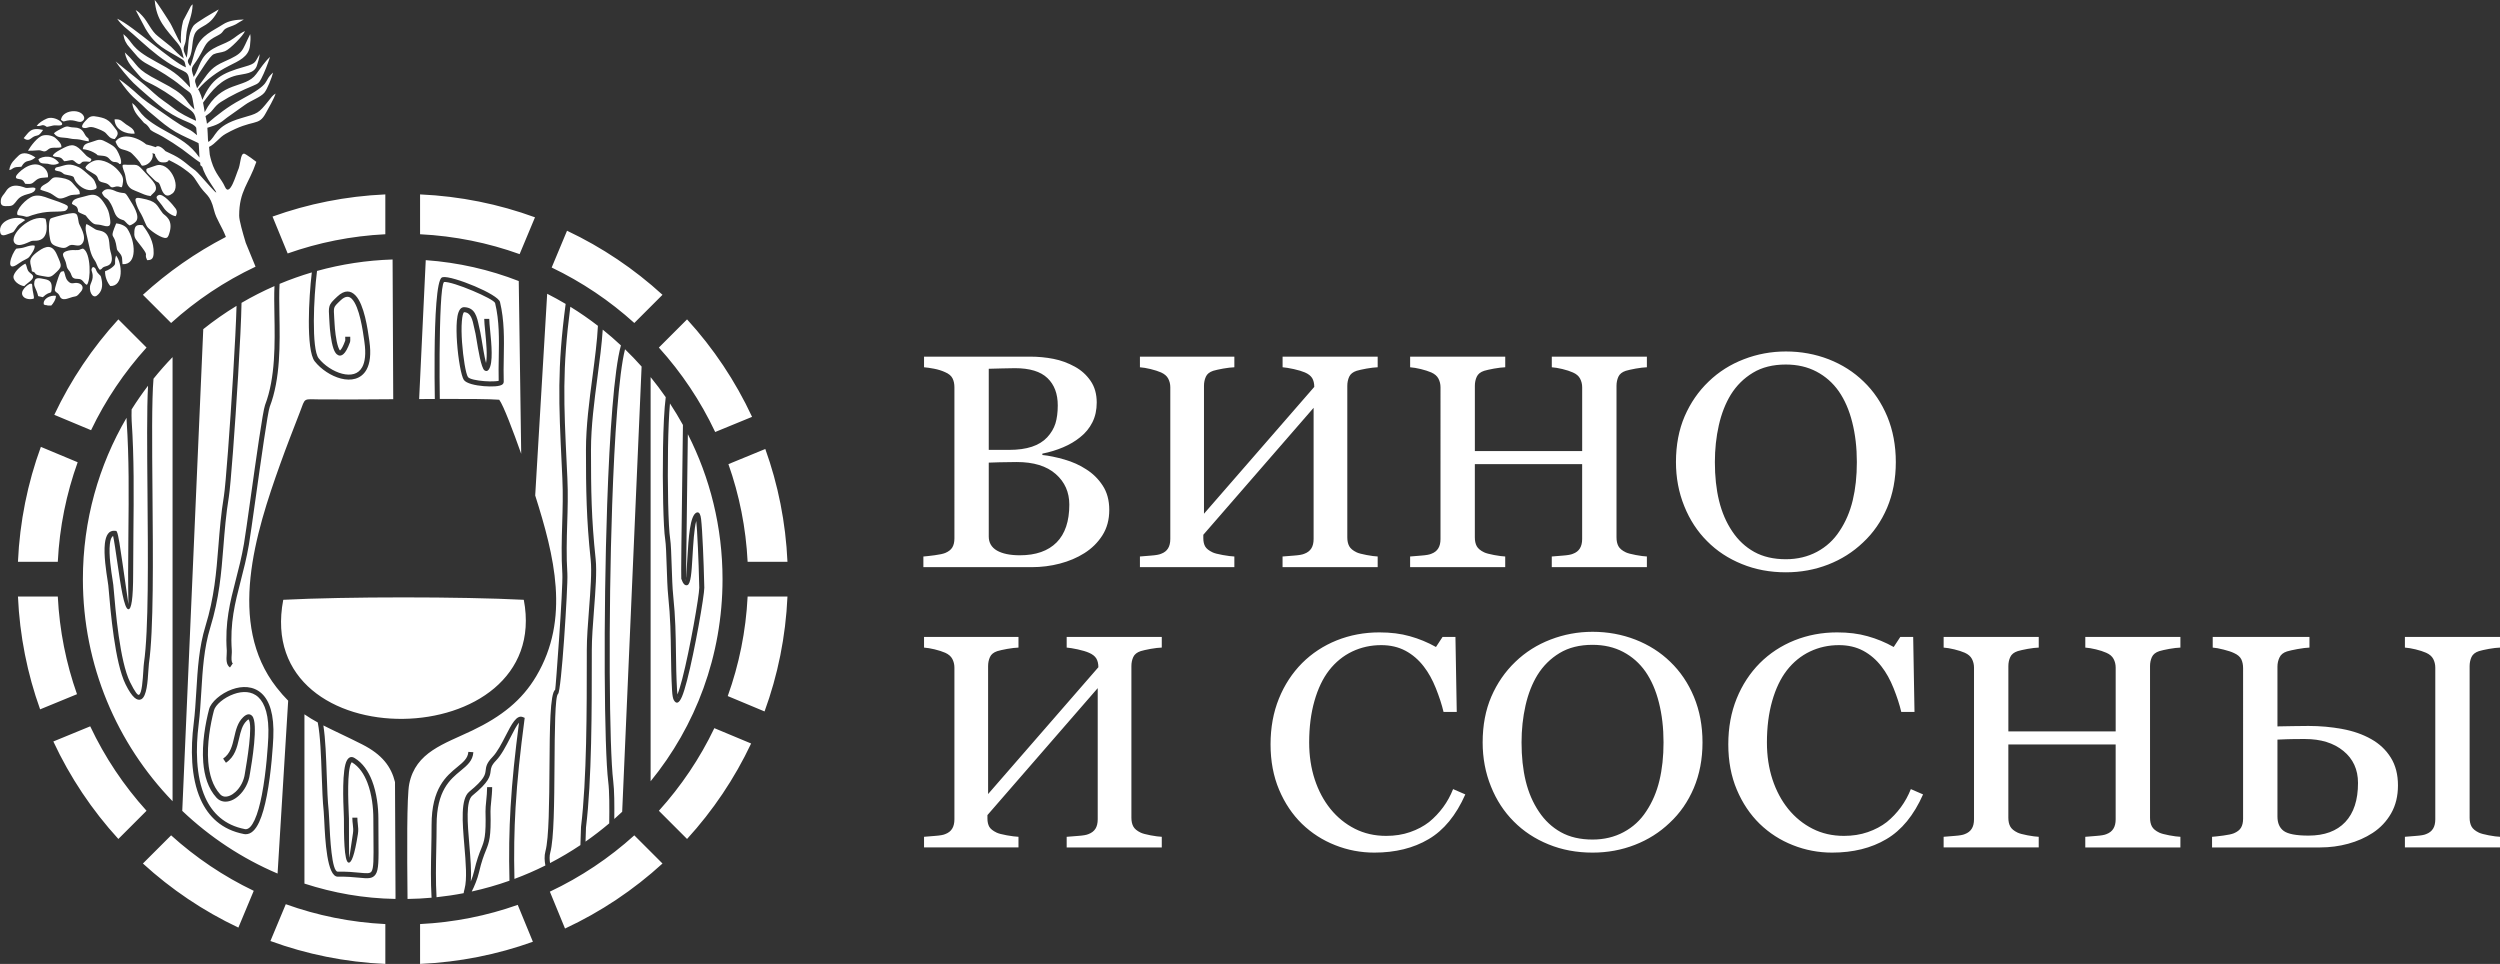 <?xml version="1.0" encoding="UTF-8"?> <svg xmlns="http://www.w3.org/2000/svg" xmlns:xlink="http://www.w3.org/1999/xlink" version="1.1" id="Layer_1" x="0px" y="0px" width="295.118px" height="113.789px" viewBox="0 0 295.118 113.789" xml:space="preserve"><rect x="0" y="0" width="295.118" height="113.789" fill="#333333" stroke="none"/> <path fill="#FFFFFF" d="M128.205,55.391c0.786,0.489,1.442,1.129,1.961,1.924c0.52,0.789,0.78,1.751,0.78,2.88 c0,1.16-0.273,2.158-0.818,3.012c-0.546,0.85-1.254,1.549-2.131,2.098c-0.851,0.539-1.812,0.943-2.884,1.225 c-1.072,0.281-2.177,0.421-3.32,0.421h-12.791v-1.257c0.306-0.024,0.747-0.071,1.332-0.149c0.578-0.075,0.994-0.168,1.247-0.269 c0.397-0.168,0.676-0.383,0.838-0.657c0.163-0.272,0.247-0.627,0.247-1.058V45.715c0-0.395-0.071-0.747-0.221-1.047 c-0.149-0.304-0.442-0.55-0.877-0.734c-0.383-0.179-0.819-0.312-1.293-0.406c-0.474-0.09-0.877-0.149-1.195-0.173V42.1h12.505 c0.962,0,1.891,0.089,2.774,0.263c0.884,0.172,1.728,0.484,2.527,0.925c0.754,0.413,1.371,0.97,1.851,1.668 c0.488,0.705,0.728,1.555,0.728,2.564c0,0.873-0.169,1.655-0.513,2.337c-0.345,0.687-0.825,1.272-1.449,1.762 c-0.584,0.474-1.254,0.867-2.007,1.185c-0.76,0.321-1.572,0.572-2.449,0.747v0.161c0.773,0.076,1.637,0.257,2.598,0.531 C126.6,54.518,127.458,54.9,128.205,55.391 M123.612,51.631c0.468-0.502,0.792-1.053,0.981-1.649 c0.182-0.598,0.273-1.309,0.273-2.127c0-1.369-0.403-2.445-1.215-3.222c-0.812-0.782-2.098-1.171-3.845-1.171 c-0.41,0-0.917,0.012-1.534,0.029c-0.617,0.019-1.137,0.03-1.552,0.042v9.574h2.416c1.04,0,1.936-0.126,2.677-0.371 C122.553,52.491,123.151,52.12,123.612,51.631 M126.23,59.568c0-1.465-0.533-2.671-1.605-3.611 c-1.071-0.943-2.605-1.416-4.599-1.416c-0.805,0-1.494,0.013-2.053,0.03c-0.558,0.018-0.974,0.03-1.253,0.042v8.718 c0,0.735,0.324,1.285,0.967,1.662c0.65,0.37,1.553,0.557,2.703,0.557c1.89,0,3.333-0.51,4.339-1.518 C125.73,63.021,126.23,61.533,126.23,59.568 M162.627,66.949h-11.225v-1.256c0.305-0.025,0.752-0.06,1.346-0.107 c0.59-0.043,0.992-0.113,1.213-0.211c0.377-0.135,0.656-0.352,0.838-0.637c0.177-0.283,0.269-0.652,0.269-1.113V48.142 l-13.02,14.987v0.4c0,0.408,0.078,0.736,0.222,0.986c0.148,0.252,0.434,0.479,0.87,0.688c0.214,0.107,0.617,0.209,1.201,0.316 c0.585,0.102,1.04,0.162,1.371,0.174v1.256h-11.147v-1.256c0.305-0.025,0.74-0.06,1.312-0.107c0.572-0.043,0.968-0.113,1.182-0.211 c0.377-0.135,0.65-0.352,0.825-0.637c0.176-0.283,0.267-0.652,0.267-1.107V45.715c0-0.371-0.085-0.711-0.247-1.021 c-0.163-0.312-0.448-0.55-0.845-0.729c-0.344-0.149-0.753-0.281-1.241-0.4c-0.48-0.114-0.902-0.186-1.253-0.209V42.1h11.147v1.255 c-0.357,0.012-0.799,0.065-1.325,0.155c-0.526,0.096-0.916,0.186-1.176,0.263c-0.429,0.143-0.721,0.377-0.864,0.699 c-0.149,0.329-0.221,0.687-0.221,1.069v15.104l13.02-14.972c0-0.418-0.086-0.765-0.248-1.04c-0.168-0.269-0.455-0.496-0.862-0.669 c-0.32-0.139-0.754-0.269-1.312-0.395c-0.566-0.12-1-0.191-1.318-0.215V42.1h11.225v1.255c-0.356,0.012-0.799,0.065-1.317,0.155 c-0.521,0.096-0.91,0.186-1.17,0.263c-0.435,0.143-0.728,0.377-0.877,0.699c-0.147,0.329-0.222,0.687-0.222,1.069v17.895 c0,0.412,0.072,0.752,0.222,1.032c0.149,0.279,0.442,0.525,0.877,0.734c0.221,0.106,0.61,0.209,1.17,0.315 c0.56,0.103,1,0.162,1.317,0.174v1.258H162.627z M194.407,66.949h-11.225v-1.256c0.305-0.025,0.738-0.06,1.312-0.107 c0.57-0.043,0.967-0.113,1.182-0.211c0.377-0.135,0.65-0.352,0.824-0.637c0.176-0.283,0.269-0.652,0.269-1.107v-8.838h-12.668v8.643 c0,0.412,0.071,0.752,0.221,1.033c0.15,0.279,0.441,0.525,0.878,0.734c0.221,0.107,0.61,0.209,1.17,0.316 c0.557,0.102,1,0.162,1.317,0.174v1.256h-11.226v-1.256c0.306-0.025,0.74-0.06,1.312-0.107c0.572-0.043,0.97-0.113,1.185-0.211 c0.375-0.135,0.647-0.352,0.823-0.637c0.177-0.283,0.267-0.652,0.267-1.107V45.715c0-0.371-0.084-0.711-0.246-1.021 c-0.162-0.312-0.447-0.55-0.844-0.729c-0.347-0.149-0.754-0.281-1.242-0.4c-0.48-0.114-0.902-0.186-1.254-0.209V42.1h11.227v1.255 c-0.357,0.012-0.799,0.065-1.318,0.155c-0.52,0.096-0.91,0.186-1.17,0.263c-0.436,0.143-0.727,0.377-0.877,0.705 c-0.148,0.323-0.221,0.681-0.221,1.063v7.709h12.668v-7.529c0-0.377-0.086-0.717-0.248-1.027c-0.162-0.312-0.447-0.55-0.845-0.724 c-0.345-0.155-0.753-0.287-1.239-0.406c-0.48-0.114-0.902-0.186-1.254-0.209V42.1h11.225v1.255 c-0.356,0.012-0.799,0.065-1.318,0.155c-0.52,0.096-0.909,0.186-1.17,0.263c-0.436,0.143-0.727,0.377-0.877,0.699 c-0.147,0.329-0.221,0.687-0.221,1.069v17.895c0,0.412,0.072,0.752,0.221,1.032c0.15,0.279,0.441,0.525,0.877,0.734 c0.222,0.106,0.611,0.209,1.17,0.315c0.56,0.103,1,0.162,1.318,0.174v1.258H194.407z M219.989,45.033 c1.195,1.142,2.123,2.522,2.801,4.142c0.668,1.62,1.006,3.413,1.006,5.373c0,1.978-0.344,3.771-1.024,5.384 c-0.688,1.614-1.64,2.987-2.858,4.118c-1.177,1.123-2.547,1.988-4.105,2.595c-1.564,0.608-3.223,0.914-4.988,0.914 c-1.879,0-3.611-0.322-5.205-0.978c-1.592-0.644-2.961-1.547-4.104-2.707c-1.137-1.133-2.04-2.508-2.69-4.129 c-0.655-1.619-0.979-3.351-0.979-5.198c0-2.021,0.346-3.825,1.027-5.408c0.688-1.584,1.629-2.953,2.838-4.106 c1.188-1.147,2.58-2.025,4.157-2.629c1.578-0.609,3.229-0.914,4.957-0.914c1.785,0,3.476,0.311,5.06,0.925 C217.461,43.036,218.833,43.909,219.989,45.033 M217.157,62.682c0.715-1.07,1.229-2.271,1.553-3.621 c0.324-1.347,0.486-2.846,0.486-4.513c0-1.709-0.182-3.275-0.545-4.703c-0.357-1.43-0.891-2.647-1.586-3.651 c-0.701-0.998-1.578-1.77-2.631-2.326c-1.053-0.555-2.262-0.836-3.617-0.836c-1.527,0-2.82,0.323-3.885,0.968 c-1.064,0.641-1.938,1.5-2.611,2.581c-0.631,1.029-1.105,2.236-1.418,3.617c-0.312,1.379-0.467,2.832-0.467,4.351 c0,1.685,0.162,3.209,0.494,4.564c0.332,1.363,0.85,2.564,1.564,3.623c0.683,1.027,1.547,1.834,2.586,2.414 c1.045,0.578,2.287,0.865,3.735,0.865c1.356,0,2.584-0.293,3.677-0.877C215.584,64.553,216.476,63.734,217.157,62.682 M137.144,100.037h-11.226v-1.254c0.306-0.023,0.754-0.059,1.345-0.107c0.591-0.041,0.994-0.113,1.215-0.209 c0.376-0.139,0.656-0.352,0.838-0.641c0.175-0.279,0.266-0.65,0.266-1.109V81.232l-13.019,14.988v0.397 c0,0.407,0.079,0.735,0.222,0.987c0.149,0.25,0.435,0.478,0.87,0.687c0.215,0.106,0.617,0.209,1.202,0.317 c0.584,0.103,1.039,0.16,1.371,0.173v1.254H109.08v-1.254c0.306-0.023,0.741-0.06,1.312-0.107c0.572-0.041,0.968-0.112,1.183-0.209 c0.377-0.139,0.649-0.353,0.825-0.641c0.175-0.279,0.266-0.65,0.266-1.104V78.805c0-0.369-0.084-0.711-0.247-1.021 c-0.162-0.311-0.448-0.549-0.844-0.729c-0.345-0.15-0.754-0.281-1.241-0.4c-0.481-0.115-0.903-0.186-1.254-0.209v-1.256h11.148 v1.256c-0.358,0.01-0.799,0.063-1.326,0.154c-0.526,0.096-0.916,0.186-1.175,0.264c-0.429,0.143-0.722,0.377-0.864,0.699 c-0.15,0.328-0.221,0.686-0.221,1.069v15.103l13.018-14.971c0-0.418-0.084-0.767-0.247-1.039c-0.168-0.271-0.455-0.496-0.864-0.67 c-0.318-0.14-0.754-0.271-1.312-0.396c-0.565-0.121-1.001-0.191-1.319-0.216v-1.256h11.226v1.256 c-0.358,0.011-0.799,0.064-1.319,0.154c-0.52,0.096-0.909,0.187-1.17,0.264c-0.435,0.144-0.727,0.377-0.876,0.699 c-0.15,0.328-0.221,0.687-0.221,1.07v17.893c0,0.412,0.071,0.752,0.221,1.033c0.149,0.281,0.441,0.525,0.876,0.734 c0.221,0.107,0.611,0.209,1.17,0.318c0.559,0.102,1,0.16,1.319,0.172V100.037L137.144,100.037z M162.237,100.648 c-1.609,0-3.15-0.293-4.625-0.879c-1.475-0.58-2.785-1.422-3.924-2.523c-1.123-1.098-2.025-2.436-2.695-4.02 c-0.668-1.584-1.008-3.371-1.008-5.355c0-1.99,0.332-3.789,0.988-5.408s1.572-3.012,2.734-4.184 c1.156-1.154,2.516-2.049,4.086-2.684c1.572-0.627,3.248-0.943,5.035-0.943c1.332,0,2.532,0.147,3.604,0.453 c1.078,0.299,2.104,0.723,3.08,1.272l0.778-1.188h1.521l0.155,8.856h-1.559c-0.201-0.86-0.508-1.793-0.91-2.805 c-0.401-1.003-0.877-1.857-1.422-2.558c-0.604-0.789-1.326-1.41-2.156-1.858c-0.84-0.447-1.793-0.668-2.864-0.668 c-1.229,0-2.365,0.25-3.425,0.752c-1.053,0.502-1.969,1.243-2.735,2.225c-0.733,0.949-1.312,2.15-1.728,3.613 c-0.416,1.459-0.623,3.092-0.623,4.892c0,1.59,0.222,3.041,0.656,4.368c0.435,1.324,1.051,2.49,1.863,3.494 c0.807,0.992,1.768,1.771,2.871,2.33c1.104,0.562,2.338,0.844,3.703,0.844c1.02,0,1.961-0.147,2.818-0.446 c0.864-0.299,1.604-0.695,2.242-1.187c0.629-0.513,1.182-1.099,1.662-1.75c0.48-0.655,0.87-1.367,1.176-2.14l1.442,0.627 c-1.092,2.47-2.534,4.228-4.334,5.283C166.856,100.121,164.713,100.648,162.237,100.648 M197.168,78.123 c1.193,1.143,2.123,2.523,2.799,4.143c0.671,1.619,1.009,3.412,1.009,5.373c0,1.979-0.347,3.771-1.026,5.385 c-0.688,1.613-1.638,2.988-2.859,4.117c-1.174,1.123-2.547,1.99-4.105,2.594c-1.564,0.609-3.221,0.914-4.986,0.914 c-1.879,0-3.612-0.321-5.205-0.975c-1.59-0.645-2.961-1.549-4.104-2.707c-1.137-1.137-2.041-2.512-2.688-4.129 c-0.656-1.619-0.98-3.354-0.98-5.199c0-2.021,0.344-3.824,1.025-5.408c0.688-1.584,1.631-2.953,2.838-4.106 c1.188-1.146,2.58-2.024,4.158-2.629c1.58-0.608,3.229-0.914,4.957-0.914c1.787,0,3.477,0.312,5.061,0.926 C194.642,76.128,196.013,77,197.168,78.123 M194.336,95.771c0.713-1.07,1.228-2.271,1.552-3.621 c0.325-1.346,0.487-2.844,0.487-4.512c0-1.709-0.182-3.275-0.545-4.703c-0.356-1.431-0.891-2.648-1.586-3.652 c-0.701-0.998-1.578-1.77-2.631-2.326c-1.053-0.555-2.262-0.836-3.617-0.836c-1.527,0-2.82,0.324-3.887,0.969 c-1.064,0.641-1.936,1.5-2.611,2.582c-0.629,1.027-1.104,2.234-1.416,3.615c-0.312,1.381-0.468,2.832-0.468,4.352 c0,1.687,0.163,3.209,0.493,4.564c0.332,1.363,0.852,2.564,1.566,3.623c0.682,1.027,1.547,1.834,2.584,2.414 c1.047,0.58,2.287,0.867,3.736,0.867c1.356,0,2.586-0.293,3.676-0.879C192.765,97.643,193.653,96.824,194.336,95.771 M216.272,100.648c-1.609,0-3.148-0.293-4.625-0.879c-1.475-0.58-2.787-1.422-3.924-2.523c-1.123-1.098-2.025-2.436-2.695-4.02 s-1.008-3.371-1.008-5.355c0-1.99,0.332-3.789,0.988-5.408s1.572-3.012,2.734-4.184c1.155-1.154,2.514-2.049,4.086-2.684 c1.571-0.627,3.248-0.943,5.034-0.943c1.332,0,2.533,0.147,3.604,0.453c1.078,0.299,2.105,0.723,3.08,1.272l0.779-1.188h1.521 l0.155,8.856h-1.561c-0.199-0.86-0.506-1.793-0.908-2.805c-0.402-1.003-0.877-1.857-1.424-2.558 c-0.604-0.789-1.324-1.41-2.154-1.858c-0.838-0.447-1.793-0.668-2.865-0.668c-1.229,0-2.364,0.25-3.424,0.752 c-1.053,0.502-1.969,1.243-2.733,2.225c-0.733,0.949-1.313,2.15-1.729,3.613c-0.416,1.459-0.623,3.092-0.623,4.892 c0,1.59,0.221,3.041,0.654,4.368c0.436,1.324,1.053,2.49,1.865,3.494c0.806,0.992,1.768,1.771,2.871,2.33 c1.104,0.562,2.338,0.844,3.703,0.844c1.02,0,1.961-0.147,2.818-0.446c0.864-0.299,1.604-0.695,2.241-1.187 c0.63-0.513,1.183-1.099,1.662-1.75c0.481-0.655,0.871-1.367,1.177-2.14l1.442,0.627c-1.093,2.47-2.535,4.228-4.334,5.283 C220.892,100.121,218.749,100.648,216.272,100.648 M257.388,100.037h-11.226v-1.254c0.305-0.023,0.74-0.059,1.312-0.107 c0.57-0.041,0.967-0.113,1.182-0.209c0.377-0.139,0.648-0.352,0.824-0.641c0.176-0.279,0.268-0.65,0.268-1.104v-8.841h-12.668v8.644 c0,0.412,0.07,0.752,0.221,1.033c0.15,0.28,0.441,0.524,0.878,0.733c0.221,0.106,0.61,0.209,1.17,0.317 c0.56,0.103,1,0.16,1.317,0.173v1.254H229.44v-1.254c0.307-0.023,0.742-0.06,1.312-0.107c0.572-0.041,0.969-0.112,1.184-0.209 c0.375-0.139,0.648-0.353,0.824-0.641c0.176-0.279,0.266-0.65,0.266-1.104V78.805c0-0.369-0.084-0.711-0.246-1.021 s-0.447-0.549-0.844-0.729c-0.346-0.15-0.754-0.281-1.242-0.4c-0.48-0.115-0.902-0.186-1.254-0.209v-1.256h11.227v1.256 c-0.356,0.01-0.799,0.063-1.317,0.154c-0.521,0.096-0.91,0.186-1.17,0.264c-0.437,0.143-0.728,0.377-0.878,0.705 c-0.149,0.322-0.221,0.68-0.221,1.063v7.709h12.668v-7.53c0-0.375-0.084-0.718-0.248-1.027c-0.162-0.311-0.447-0.549-0.844-0.723 c-0.346-0.156-0.754-0.287-1.24-0.406c-0.481-0.115-0.903-0.186-1.254-0.209v-1.256h11.226v1.256c-0.356,0.01-0.8,0.063-1.318,0.154 c-0.521,0.096-0.909,0.186-1.17,0.264c-0.437,0.143-0.728,0.377-0.877,0.699c-0.149,0.328-0.221,0.686-0.221,1.069v17.894 c0,0.412,0.071,0.752,0.221,1.033c0.149,0.28,0.44,0.524,0.877,0.733c0.222,0.106,0.61,0.209,1.17,0.317 c0.558,0.103,1,0.16,1.318,0.172V100.037L257.388,100.037z M278.356,92.425c0-1.584-0.578-2.846-1.729-3.782 c-1.148-0.939-2.662-1.404-4.533-1.404c-0.877,0-1.566,0.004-2.078,0.023c-0.514,0.018-0.904,0.034-1.17,0.047v9.078 c0,0.771,0.246,1.34,0.74,1.702c0.494,0.363,1.469,0.552,2.924,0.552c1.885,0,3.332-0.531,4.34-1.599 C277.856,95.975,278.356,94.439,278.356,92.425 M283.073,92.719c0,1.247-0.266,2.348-0.805,3.293 c-0.539,0.942-1.268,1.715-2.178,2.311c-0.863,0.562-1.824,0.986-2.896,1.279c-1.07,0.291-2.17,0.435-3.301,0.435h-12.766v-1.254 c0.307-0.023,0.748-0.07,1.332-0.148c0.578-0.077,0.994-0.168,1.248-0.271c0.396-0.168,0.676-0.383,0.838-0.657 c0.162-0.272,0.246-0.627,0.246-1.058V78.876c0-0.399-0.07-0.746-0.213-1.051c-0.15-0.3-0.437-0.546-0.865-0.736 c-0.285-0.139-0.693-0.272-1.215-0.405c-0.521-0.138-0.955-0.215-1.293-0.238v-1.256h11.42v1.256c-0.355,0.01-0.823,0.072-1.4,0.172 c-0.58,0.109-0.996,0.199-1.254,0.281c-0.43,0.137-0.729,0.377-0.885,0.719c-0.162,0.338-0.24,0.699-0.24,1.086v7.045 c0.625-0.01,1.24-0.021,1.863-0.033c0.617-0.014,1.223-0.02,1.801-0.02c1.369,0,2.701,0.121,3.988,0.359 c1.293,0.237,2.438,0.639,3.424,1.2c0.975,0.55,1.74,1.272,2.307,2.183C282.793,90.339,283.073,91.434,283.073,92.719 M287.478,78.805c0-0.369-0.084-0.711-0.246-1.021c-0.164-0.311-0.448-0.549-0.846-0.729c-0.345-0.15-0.753-0.281-1.24-0.4 c-0.479-0.115-0.901-0.186-1.254-0.209v-1.256h11.228v1.256c-0.358,0.01-0.802,0.063-1.32,0.154 c-0.521,0.096-0.908,0.186-1.17,0.264c-0.435,0.143-0.728,0.377-0.877,0.699c-0.148,0.328-0.222,0.686-0.222,1.069v17.894 c0,0.412,0.072,0.752,0.222,1.033c0.15,0.28,0.442,0.524,0.877,0.733c0.223,0.106,0.611,0.209,1.17,0.317 c0.559,0.103,1,0.16,1.32,0.172v1.255h-11.228v-1.255c0.305-0.022,0.739-0.059,1.312-0.106c0.572-0.041,0.969-0.112,1.183-0.209 c0.377-0.139,0.649-0.353,0.825-0.641c0.177-0.279,0.267-0.65,0.267-1.104V78.805L287.478,78.805z"></path> <path fill="#FFFFFF" d="M49.588,22.949c4.748,0.211,9.306,1.147,13.566,2.704l-1.815,4.346c-3.699-1.331-7.644-2.143-11.751-2.347 V22.949z M33.437,70.805c-3.633,19.12,31.885,18.362,28.396,0C54.45,70.425,40.821,70.425,33.437,70.805 M79.999,82.167 c0.017,0.084,0.036,0.146,0.057,0.181C80.119,82.455,80.049,82.307,79.999,82.167 M82.366,61.115 c0.034-0.023,0.057-0.037,0.048-0.043C82.397,61.083,82.382,61.098,82.366,61.115 M80.955,68.509 c0.006-0.002,0.014-0.045,0.022-0.118C80.945,68.479,80.903,68.527,80.955,68.509 M50.258,30.71 c3.847,0.274,7.536,1.126,10.979,2.467l0.289,20.393c-0.935-2.64-2.107-5.754-2.595-6.383c-1.083-0.089-3.921-0.104-7.013-0.096 c-0.025-1.542-0.037-3.432-0.023-5.321c0.031-4.099,0.164-8.163,0.523-8.479c0.471-0.06,1.982,0.44,3.393,1.037 c1.35,0.57,2.577,1.198,2.638,1.457c0.506,2.111,0.467,4.247,0.428,6.402c-0.016,0.918-0.033,1.84-0.008,2.767 c-0.085,0.022-0.25,0.041-0.466,0.055c-0.348,0.024-0.79,0.019-1.239-0.018c-0.871-0.07-1.748-0.236-1.921-0.485 c-0.256-0.368-0.569-2.258-0.7-4.104c-0.063-0.904-0.08-1.792-0.021-2.481c0.05-0.588,0.136-0.998,0.264-1.07 c0.811,0.037,0.988,0.881,1.184,1.816c0.048,0.232,0.099,0.47,0.164,0.724c0.016,0.062,0.057,0.316,0.114,0.662 c0.194,1.188,0.558,3.412,0.948,3.669c0.195,0.129,0.371,0.1,0.517-0.122c0.519-0.788,0.305-2.97,0.15-4.562 c-0.058-0.586-0.107-1.088-0.107-1.398h-0.594c0,0.315,0.052,0.842,0.112,1.455c0.122,1.254,0.282,2.894,0.1,3.761 c-0.177-0.666-0.405-2.061-0.542-2.897c-0.059-0.358-0.102-0.623-0.126-0.714c-0.056-0.219-0.107-0.461-0.156-0.698 c-0.247-1.175-0.47-2.235-1.747-2.287c-0.092-0.003-0.179,0.017-0.26,0.054c-0.355,0.167-0.544,0.756-0.612,1.562 c-0.062,0.716-0.045,1.636,0.021,2.571c0.136,1.933,0.495,3.958,0.804,4.401c0.287,0.413,1.344,0.656,2.362,0.738 c0.475,0.038,0.947,0.043,1.324,0.019c0.432-0.03,0.769-0.114,0.909-0.259c0.077-0.077,0.116-0.171,0.113-0.278 c-0.03-0.96-0.012-1.916,0.005-2.868c0.039-2.192,0.078-4.363-0.445-6.548c-0.109-0.458-1.488-1.233-2.983-1.865 c-1.53-0.647-3.219-1.177-3.77-1.068c-0.039,0.008-0.074,0.021-0.107,0.037l-0.003,0.003c-0.616,0.323-0.825,4.666-0.857,9.012 c-0.015,1.883-0.001,3.772,0.025,5.327c-0.614,0.002-1.234,0.006-1.85,0.01L50.258,30.71z M63.179,58.488l1.413-23.81 c0.741,0.376,1.469,0.776,2.181,1.198c-1.009,7.618-0.817,11.645-0.461,19.059l0.072,1.526c0.089,1.867,0.036,3.583-0.017,5.305 c-0.059,1.928-0.118,3.854,0.017,5.989c0.046,0.724-0.154,4.338-0.389,7.701c-0.216,3.099-0.428,5.944-0.458,5.965 c-0.611,0.433-0.641,4.613-0.671,9.052c-0.029,4.135-0.06,8.491-0.48,10.022c-0.149,0.547-0.106,1.133-0.006,1.672 c-1.183,0.59-2.402,1.121-3.652,1.586c-0.074-3.021-0.025-5.737,0.134-8.438c0.194-3.31,0.552-6.584,1.048-10.351l0.029-0.221 l-0.207-0.089c-0.747-0.321-1.344,0.843-2.033,2.185c-0.472,0.92-0.994,1.938-1.565,2.527c-0.702,0.721-0.752,1.141-0.803,1.575 c-0.06,0.504-0.124,1.039-1.935,2.515c-1.045,0.853-0.813,3.601-0.582,6.351c0.169,1.993,0.337,3.987,0.026,5.125 c-0.059,0.217-0.094,0.385-0.108,0.506c-1.051,0.203-2.118,0.36-3.199,0.477c-0.111-1.891-0.072-3.803-0.033-5.689 c0.02-0.981,0.04-1.961,0.04-2.842c0-4.066,1.606-5.387,2.828-6.391c0.794-0.654,1.443-1.188,1.51-2.197l-0.591-0.039 c-0.05,0.756-0.61,1.217-1.295,1.779c-1.316,1.082-3.046,2.506-3.046,6.848c0,0.99-0.018,1.908-0.037,2.828 c-0.04,1.91-0.079,3.842,0.035,5.76c-0.936,0.084-1.882,0.135-2.837,0.148c-0.055-5.566-0.095-12.113,0.202-13.584 c0.758-3.766,4.108-4.705,7.456-6.309c3.429-1.644,5.839-3.541,7.538-6.406C67.327,73.035,65.434,65.615,63.179,58.488 M67.327,36.211c1.126,0.695,2.213,1.447,3.256,2.252c-0.093,1.829-0.36,3.861-0.637,5.963c-0.379,2.871-0.775,5.874-0.775,8.681 c0,2.369,0.011,4.396,0.088,6.461c0.074,2.045,0.214,4.09,0.468,6.49c0.149,1.396-0.024,3.645-0.198,5.91 c-0.13,1.694-0.261,3.401-0.26,4.786v0.783c0.001,6.002,0.003,14.498-0.682,20.073c-0.003,0.025-0.029,0.789-0.051,1.517 l-0.02,0.634c-1.151,0.771-2.347,1.479-3.584,2.122c-0.064-0.418-0.081-0.85,0.024-1.231c0.441-1.605,0.472-6.006,0.501-10.176 c0.03-4.279,0.058-8.312,0.421-8.568c0.188-0.133,0.482-3.166,0.709-6.412c0.236-3.381,0.436-7.029,0.389-7.777 c-0.134-2.117-0.076-4.027-0.018-5.936c0.054-1.734,0.107-3.465,0.018-5.349l-0.073-1.526 C66.554,47.614,66.362,43.616,67.327,36.211 M71.151,38.911c-0.111,1.734-0.362,3.632-0.62,5.591 c-0.375,2.846-0.767,5.821-0.767,8.604c0,2.395,0.011,4.434,0.085,6.44c0.074,2.026,0.212,4.06,0.466,6.449 c0.155,1.455-0.02,3.728-0.196,6.019c-0.128,1.68-0.258,3.368-0.258,4.741l-0.001,0.783c0.001,6.022,0.003,14.549-0.685,20.146 c-0.003,0.021-0.027,0.758-0.049,1.465l-0.007,0.201c0.967-0.677,1.9-1.396,2.798-2.154c0.026-1.828,0.03-3.736-0.116-4.91 c-0.478-3.869-0.584-19.48-0.127-32.713c0.291-8.413,0.815-15.879,1.624-18.8C72.606,40.125,71.891,39.504,71.151,38.911 M73.781,41.229c0.678,0.654,1.331,1.336,1.959,2.041l-2.293,52.557c-0.306,0.289-0.616,0.571-0.931,0.851 c0.02-1.689,0.009-3.38-0.125-4.468c-0.476-3.851-0.581-19.418-0.125-32.621C72.548,51.443,73.039,44.21,73.781,41.229 M60.141,103.966c-1.446,0.515-2.934,0.938-4.456,1.275c0.301-0.574,0.681-1.494,0.853-2.24c0.309-1.336,0.584-2.022,0.805-2.569 c0.41-1.021,0.639-1.593,0.56-4.646c-0.007-0.295,0.035-0.715,0.081-1.178c0.053-0.539,0.114-1.135,0.114-1.687h-0.595 c0,0.541-0.057,1.111-0.108,1.627c-0.048,0.481-0.091,0.918-0.083,1.248c0.076,2.937-0.137,3.466-0.519,4.414 c-0.228,0.565-0.513,1.276-0.833,2.658c-0.086,0.375-0.229,0.799-0.386,1.19c0.093-1.201-0.038-2.752-0.168-4.305 c-0.219-2.592-0.437-5.188,0.363-5.84c1.999-1.627,2.078-2.285,2.151-2.904c0.039-0.334,0.077-0.654,0.638-1.232 c0.631-0.649,1.175-1.711,1.668-2.67c0.41-0.799,0.779-1.52,1.041-1.795c-0.469,3.604-0.809,6.771-0.996,9.967 C60.107,98.053,60.06,100.848,60.141,103.966 M46.684,106.117c-3.804-0.068-7.296-0.697-10.746-1.811V84.324 c0.502,0.348,1.021,0.66,1.572,0.959c0.307,1.578,0.391,3.965,0.469,6.23c0.056,1.582,0.109,3.106,0.233,4.27 c0.022,0.199,0.04,0.584,0.064,1.078c0.108,2.262,0.317,6.654,1.61,6.629c1.041-0.021,1.844,0.055,2.46,0.115 c1.052,0.104,1.622,0.158,1.992-0.385c0.373-0.546,0.363-1.666,0.341-4.113c-0.005-0.646-0.012-1.394-0.012-2.48 c0-1.299-0.181-2.994-0.746-4.457c-0.432-1.115-1.09-2.1-2.063-2.688c-0.381-0.229-0.673-0.109-0.892,0.256 c-0.616,1.02-0.448,4.916-0.384,6.393c0.01,0.24,0.017,0.412,0.017,0.508v0.035c0,1.781,0.001,5.07,0.552,5.158 c0.329,0.049,0.7-0.832,1.099-3.375c0.073-0.461,0.034-0.801-0.009-1.172c-0.027-0.227-0.055-0.469-0.055-0.762h-0.594 c0,0.315,0.031,0.582,0.06,0.83c0.038,0.332,0.073,0.637,0.014,1.014c-0.332,2.111-0.409,2.883-0.425,2.879 c-0.047-0.006-0.047-2.969-0.047-4.572v-0.035c0-0.062-0.009-0.258-0.021-0.533c-0.061-1.43-0.223-5.19,0.3-6.062 c0.028-0.045,0.055-0.065,0.079-0.051c0.848,0.51,1.429,1.389,1.817,2.394c0.534,1.381,0.704,2.995,0.704,4.241 c0,0.817,0.008,1.713,0.015,2.483c0.02,2.318,0.03,3.384-0.239,3.775c-0.173,0.254-0.621,0.211-1.447,0.131 c-0.63-0.061-1.452-0.141-2.527-0.119c-0.718,0.015-0.909-3.998-1.008-6.063c-0.024-0.506-0.043-0.901-0.065-1.114 c-0.124-1.148-0.177-2.658-0.231-4.224c-0.073-2.084-0.149-4.269-0.398-5.863c1.29,0.662,2.762,1.316,4.572,2.234 c2.374,1.204,3.432,2.629,3.884,4.45l0.062,13.55L46.684,106.117z M34.018,82.714l-1.251,20.408 c-4.194-1.785-7.999-4.308-11.252-7.401l2.48-56.866c1.247-0.996,2.559-1.915,3.928-2.749c-0.047,1.813-0.206,4.905-0.407,8.23 c-0.367,6.099-0.876,12.956-1.083,14.213c-0.348,2.119-0.502,4.053-0.652,5.939c-0.245,3.072-0.481,6.031-1.526,9.424 c-0.766,2.488-0.923,5.076-1.078,7.654c-0.079,1.309-0.158,2.611-0.318,3.904c-0.35,2.813-0.364,6.26,0.832,8.918 c0.901,2.006,2.481,3.561,5.099,4.067c0.057,0.01,0.114,0.019,0.173,0.021c0.677,0.029,1.211-0.526,1.628-1.426 c0.378-0.812,0.674-1.922,0.905-3.111c0.543-2.799,0.732-6.067,0.768-6.873c0.124-2.758-0.466-4.36-1.363-5.196 c-0.497-0.464-1.083-0.69-1.697-0.752c-0.597-0.058-1.215,0.047-1.794,0.254c-1.348,0.478-2.514,1.524-2.727,2.344 c-0.438,1.683-0.864,4.063-0.691,6.259c0.126,1.602,0.572,3.106,1.562,4.188c0.247,0.271,0.548,0.418,0.874,0.459 c0.297,0.037,0.61-0.016,0.918-0.143c0.294-0.121,0.586-0.312,0.855-0.562c0.639-0.586,1.164-1.498,1.296-2.549l0.03-0.175 c0.178-1.037,1.008-5.873,0.235-6.682c-0.269-0.279-0.614-0.268-1.055,0.152c-0.659,0.633-0.858,1.498-1.06,2.377 c-0.218,0.953-0.443,1.93-1.306,2.512l0.332,0.49c1.056-0.713,1.307-1.803,1.551-2.867c0.183-0.795,0.362-1.574,0.894-2.084 c0.139-0.133,0.205-0.182,0.217-0.17c0.565,0.592-0.223,5.186-0.392,6.172l-0.032,0.199c-0.114,0.904-0.563,1.688-1.109,2.188 c-0.218,0.201-0.451,0.354-0.681,0.449c-0.215,0.09-0.427,0.127-0.619,0.104c-0.19-0.025-0.366-0.113-0.512-0.271 c-0.888-0.97-1.29-2.353-1.407-3.834c-0.167-2.119,0.248-4.433,0.673-6.064c0.17-0.654,1.174-1.518,2.35-1.934 c0.506-0.183,1.038-0.271,1.543-0.226c0.488,0.049,0.955,0.229,1.348,0.599c0.78,0.729,1.291,2.18,1.176,4.735 c-0.036,0.795-0.222,4.022-0.759,6.789c-0.222,1.146-0.505,2.209-0.861,2.976c-0.315,0.678-0.671,1.1-1.065,1.082 c-0.026-0.003-0.056-0.007-0.086-0.013c-2.398-0.465-3.845-1.892-4.671-3.729c-1.141-2.537-1.123-5.871-0.783-8.604 c0.16-1.293,0.24-2.617,0.32-3.938c0.154-2.543,0.309-5.099,1.053-7.517c1.066-3.461,1.304-6.446,1.551-9.551 c0.15-1.884,0.304-3.81,0.645-5.892c0.21-1.275,0.723-8.162,1.091-14.272c0.212-3.522,0.375-6.798,0.404-8.619 c1.252-0.73,2.549-1.393,3.888-1.979c-0.047,0.985-0.027,2.135-0.005,3.377c0.06,3.373,0.132,7.451-1.107,10.671 c-0.259,0.674-1.064,6.399-1.705,10.97c-0.347,2.474-0.647,4.606-0.784,5.405c-0.272,1.582-0.625,2.949-0.962,4.252 c-0.681,2.64-1.298,5.027-1.065,8.369c0.008,0.109-0.002,0.265-0.013,0.433c-0.037,0.558-0.081,1.228,0.39,1.547l0.334-0.487 c-0.192-0.131-0.159-0.617-0.133-1.021c0.012-0.186,0.024-0.361,0.014-0.508c-0.227-3.252,0.378-5.594,1.046-8.182 c0.341-1.322,0.7-2.707,0.974-4.304c0.136-0.795,0.437-2.938,0.786-5.424c0.638-4.543,1.437-10.234,1.67-10.839 c1.281-3.328,1.207-7.467,1.147-10.892c-0.024-1.359-0.046-2.604,0.019-3.627c1.236-0.516,2.505-0.968,3.803-1.353 c-0.192,1.617-0.343,3.772-0.35,5.711c-0.009,2.19,0.174,4.131,0.696,4.791c0.742,0.938,1.939,1.735,3.093,2.029 c0.596,0.152,1.187,0.174,1.711,0.017c0.542-0.162,1.005-0.509,1.32-1.089c0.39-0.718,0.547-1.797,0.327-3.332l-0.028-0.201 c-0.168-1.198-0.575-4.112-1.6-5.196c-0.57-0.603-1.283-0.708-2.17,0.13l-0.013,0.012c-0.555,0.525-0.804,0.761-0.915,1.177 c-0.084,0.321-0.06,0.689-0.017,1.358c0.014,0.22,0.03,0.473,0.044,0.737c0.03,0.567,0.162,1.997,0.457,2.846 c0.104,0.299,0.234,0.54,0.395,0.677c0.24,0.203,0.504,0.219,0.792-0.031c0.23-0.199,0.484-0.63,0.758-1.376 c0.052-0.139,0.043-0.371,0.037-0.548l-0.002-0.119H40.75l0.005,0.141c0.004,0.125,0.01,0.289-0.003,0.322 c-0.237,0.646-0.431,0.996-0.589,1.134c-0.018,0.015-0.019,0.026-0.021,0.024c-0.075-0.062-0.149-0.215-0.219-0.418 c-0.272-0.784-0.396-2.141-0.424-2.681c-0.016-0.303-0.032-0.54-0.045-0.745c-0.039-0.609-0.061-0.944-0.001-1.17 c0.067-0.252,0.278-0.452,0.749-0.897l0.012-0.013c0.572-0.541,1.006-0.501,1.335-0.154c0.893,0.945,1.282,3.728,1.443,4.873 l0.027,0.202c0.201,1.399,0.073,2.355-0.259,2.966c-0.234,0.43-0.574,0.687-0.97,0.805c-0.415,0.124-0.899,0.103-1.396-0.024 c-1.036-0.264-2.109-0.979-2.776-1.821c-0.427-0.54-0.576-2.348-0.568-4.424c0.007-2.023,0.172-4.279,0.375-5.888 c2.852-0.791,5.839-1.256,8.92-1.352l0.075,16.494c-1.765,0.016-3.287,0.028-4.212,0.027c-1.429,0-2.862,0.009-4.292-0.001 c-2.211-0.015-1.822-0.288-2.527,1.534c-0.847,2.186-1.55,3.976-2.31,6.098c-2.891,8.073-6.318,18.841-0.432,26.366 C33.113,81.748,33.565,82.262,34.018,82.714 M76.804,44.518c0.625,0.766,1.22,1.557,1.784,2.371 c-0.177,1.345-0.279,3.555-0.32,5.946c-0.077,4.416,0.039,9.495,0.256,10.838c0.091,0.565,0.132,1.828,0.176,3.162 c0.042,1.278,0.086,2.623,0.18,3.521c0.269,2.578,0.297,4.646,0.325,6.74c0.019,1.411,0.039,2.838,0.13,4.42 c0.034,0.59,0.106,0.95,0.208,1.129c0.317,0.545,0.642,0.336,0.963-0.412c0.18-0.422,0.384-1.094,0.598-1.914 c0.925-3.557,2.038-10.019,2.038-10.941c0-0.373-0.111-4.312-0.267-6.738c-0.036-0.559-0.074-1.035-0.114-1.373 c-0.061-0.516-0.202-0.811-0.448-0.783c-0.03,0.004-0.049,0.008-0.077,0.019c-0.793,0.306-0.954,3.03-1.088,5.299 c-0.059,1.007-0.112,1.908-0.151,2.375l-0.011-0.041c-0.01-0.028,0.07-6.047,0.145-11.695c0.024-1.839,0.048-3.64,0.068-5.184 c2.617,5.139,4.094,10.955,4.094,17.115c0,9.047-3.183,17.351-8.489,23.853V44.518z M79.088,47.628 c0.542,0.824,1.053,1.669,1.531,2.537c-0.021,1.754-0.05,3.98-0.081,6.266c-0.075,5.698-0.156,11.766-0.114,11.891 c0.21,0.623,0.45,0.84,0.718,0.75c0.414-0.141,0.498-1.57,0.597-3.238c0.095-1.617,0.205-3.486,0.451-4.332 c0.032,0.314,0.063,0.715,0.093,1.172c0.154,2.406,0.264,6.33,0.264,6.703c0,0.904-1.101,7.273-2.016,10.793 c-0.203,0.779-0.396,1.414-0.563,1.811c-0.017-0.131-0.031-0.295-0.043-0.496c-0.092-1.592-0.111-3-0.13-4.396 c-0.028-2.108-0.056-4.194-0.327-6.795c-0.092-0.877-0.136-2.209-0.178-3.476c-0.044-1.354-0.086-2.635-0.183-3.235 c-0.212-1.317-0.325-6.348-0.249-10.738C78.894,50.813,78.968,48.928,79.088,47.628 M20.371,94.583 C13.816,87.792,9.785,78.55,9.785,68.369c0-6.949,1.877-13.457,5.152-19.048c0.002,0.146,0.006,0.282,0.014,0.398 c0.294,4.37,0.251,8.767,0.207,13.164c-0.017,1.65-0.033,3.299-0.033,4.768c0,2.685,0.057,3.679,0.036,3.679 c-0.004,0-0.373-2.595-0.703-4.875c-0.256-1.767-0.486-3.354-0.644-3.642l-0.074-0.135l-0.151-0.018 c-0.759-0.088-1.099,0.553-1.208,1.494c-0.155,1.34,0.162,3.365,0.324,4.4c0.041,0.262,0.072,0.454,0.081,0.561l0.016,0.182 c0.254,2.977,0.764,8.932,2.019,11.48c0.784,1.592,1.382,2,1.847,1.771c0.656-0.321,0.768-2.127,0.845-3.356 c0.022-0.367,0.042-0.68,0.068-0.865c0.562-3.867,0.487-12.434,0.42-20.156c-0.049-5.724-0.095-10.981,0.121-13.465 c0.712-0.883,1.462-1.735,2.249-2.55V94.583z M15.536,48.331c-0.009,0.491-0.017,1.003,0.006,1.35 c0.295,4.376,0.251,8.792,0.207,13.208c-0.015,1.527-0.03,3.057-0.03,4.762c0,3.117-0.22,4.271-0.558,4.271 c-0.51,0-0.925-2.862-1.29-5.385c-0.21-1.447-0.402-2.771-0.518-3.259c-0.212,0.101-0.328,0.464-0.383,0.945 c-0.147,1.266,0.162,3.236,0.32,4.24c0.045,0.291,0.079,0.508,0.087,0.602l0.016,0.187c0.251,2.938,0.755,8.819,1.959,11.267 c0.591,1.196,0.905,1.573,1.054,1.502c0.348-0.17,0.447-1.771,0.515-2.861c0.024-0.383,0.044-0.709,0.074-0.914 c0.556-3.83,0.482-12.369,0.415-20.068c-0.045-5.119-0.086-9.868,0.066-12.645C16.789,46.432,16.142,47.367,15.536,48.331 M23.87,19.692c0.192,0.599,0.514,1.263,1.091,2.103c1.871,2.724-1.472-1.371-1.902-1.667c-0.843-0.58-1.363-1.208-2.543-1.812 c-0.311-0.159-0.643-0.321-0.99-0.478c-0.383-0.449-0.917-0.767-1.147-0.462c-0.368-0.13-0.743-0.244-1.12-0.33 c-1.06-0.9-2.912-1.404-3.625-0.322c0.473,1.163,0.727,0.724,1.73,1.236c0.235,0.122,0.908,0.896,1.118,1.178 c0.116,0.156,0.122,0.253,0.274,0.421c0.618,0.032,1.251-0.562,1.278-1.162c0.005-0.106-0.009-0.215-0.039-0.323 c0.098,0.034,0.197,0.071,0.295,0.108c0.007,0.047,0.014,0.096,0.023,0.148c0.023,0.131,0.238,0.462,0.32,0.57 c0.174,0.227,0.315,0.264,0.649,0.275c0.387,0.014,0.582-0.103,0.647-0.284c0.724,0.353,1.351,0.713,1.716,0.984 c0.901,0.666,1.111,0.779,1.692,1.73c0.975,1.598,1.431,1.163,1.948,3.271c0.244,0.995,0.906,1.841,1.381,3.092 c-3.566,1.846-6.858,4.149-9.795,6.833l3.328,3.327c2.96-2.677,6.316-4.925,9.968-6.647l-1.156-2.816 c-0.354-1.168-0.778-2.654-0.778-3.199c0-2.948,1.129-3.725,2.03-6.358c0.003-0.011-1.278-0.972-1.451-0.972 c-0.469,0-0.375,1.296-0.751,2.039c-0.146,0.286-0.937,3.186-1.508,1.875c-0.415-0.954-1.131-1.475-1.592-3.008 c-0.081-0.272-0.147-0.534-0.199-0.786l-0.082-0.911c0.787-0.391,1.169-1.106,1.972-1.554c3.307-1.849,3.846-0.78,4.731-2.451 c0.339-0.641,0.931-1.598,1.154-2.299c-0.376,0.226-0.498,0.441-0.856,0.887c-1.188,1.48-1.222,1.446-3.177,2.011 c-3.297,0.953-2.94,2.235-3.913,2.82l-0.04-0.276c-0.026-0.484-0.036-0.946-0.072-1.4c1.187-0.347,1.485-0.514,2.325-1.205 l2.134-1.514c0.667-0.49,1.808-0.875,2.26-1.408c0.348-0.412,0.889-1.777,1.039-2.389c-1.314,1.159,0.073,1.145-3.853,3.228 c-1.457,0.773-2.723,1.762-3.953,2.816c-0.03-0.228-0.07-0.456-0.125-0.686c-0.018-0.071-0.034-0.142-0.048-0.212 c0.39-0.307,0.523-0.334,0.888-0.792c0.285-0.357,0.522-0.622,0.923-0.88c1.183-0.761,2.549-1.398,3.825-1.928 c0.603-0.25,0.694-0.34,0.959-0.848c0.368-0.705,0.75-1.695,1.024-2.549c-0.606,0.556-1.14,1.354-1.631,2.026 c-1.316,1.805-4.108,0.683-6.081,4.496c-0.067-0.382-0.118-0.744-0.195-1.112c0.015-0.025,0.032-0.049,0.05-0.075 c1.014-1.386,2.076-2.711,3.915-3.15c0.886-0.211,2.102-0.169,2.404-1.19c0.13-0.44,0.282-0.866,0.311-1.318 c-0.583,0.935-0.353,1.08-1.749,1.474c-2.771,0.782-3.907,1.42-5.011,3.921c-0.086-0.331-0.203-0.674-0.381-1.049 c-0.036-0.075-0.078-0.139-0.123-0.192c1.031-1.197,2.236-2.056,3.661-2.782c1.12-0.572,2.304-1.039,2.462-2.352 c0.044-0.366,0.108-1.028,0.029-1.389C28.47,6.12,28.869,6.21,26.47,7.272c-1.408,0.623-1.782,1.172-2.562,2.26l-0.645,0.887 c-0.158-0.648-0.402-0.828-0.063-1.3c0.437-0.608,1.527-2.484,2.032-2.72c0.388-0.182,0.896-0.181,1.324-0.352 c0.615-0.246,2.201-1.885,2.361-2.379c-0.781,0.347-1.091,0.739-1.753,1.124c-0.614,0.357-1.357,0.576-2.018,0.966 c-1.601,0.947-1.511,2.097-2.274,3.328c-0.459-1.286-0.179-1.041,0.564-2.278c0.977-1.627,0.674-1.804,2.326-2.651 c0.6-0.307,0.483-0.502,0.852-0.762c0.256-0.183,0.84-0.313,1.22-0.524c0.262-0.146,0.801-0.504,0.949-0.569 c-0.959,0.026-1.767,0.131-2.455,0.574c-1.282,0.826-2.554,1.26-3.189,2.84c-0.245,0.609-0.424,1.565-0.676,2.1 c-0.472-0.605-0.245-0.753-0.106-1.001C22.833,5.97,22.58,4.5,23.132,3.758c0.612-0.823,1.653-0.561,2.686-2.647 c-0.553,0.326-2.73,1.557-2.981,1.93c-0.732,1.087-0.522,2.379-0.796,3.774c-0.245-0.56-0.495-0.876-0.276-1.443 c0.265-0.684,0.157-0.943,0.272-1.632c0.204-1.21,0.648-1.833,0.707-3.229c-0.146,0.126-0.062,0.034-0.217,0.219L21.62,2.454 c-0.208,0.794-0.335,1.735-0.24,2.706c-0.389-0.446-0.995-2.038-1.456-2.711C19.591,1.962,18.644,0.394,18.26,0 c0.192,2.42,1.317,3.398,2.672,5.064c0.519,0.639,0.533,0.929,0.758,1.838c-0.387-0.251-1.148-1.028-1.513-1.397l-1.54-1.237 c-0.768-0.574-1.178-1.708-1.841-2.402c-0.268-0.281-0.453-0.503-0.784-0.674l1.158,2.19c1.268,2.129,2.314,2.396,4.27,3.586 c0.445,0.27,0.367,0.44,0.51,0.986c-1.728-0.71-6.213-4.877-8.121-5.747c0.482,0.746,1.217,1.245,1.863,1.815 c1.345,1.189,2.5,2.297,4.037,3.308c2.479,1.63,2.478,0.594,2.721,3.013c-1.439-1.597-2.212-2.079-4.064-3.073 c-3.073-1.65-2.562-2.183-3.821-3.247c0.081,0.71,0.348,1.162,0.714,1.563c0.875,0.961,1.026,1.413,2.241,2.049 c1.196,0.627,2.848,1.65,3.823,2.475c1.409,1.192,1.184,0.389,1.61,2.822c-1.42-1.303-0.575-1.531-4.123-3.358 c-3.088-1.591-2.259-1.69-4.096-3.384c0.219,1.214,0.996,1.874,1.641,2.667c0.349,0.43,0.642,0.649,1.178,0.902 c1.254,0.593,2.611,1.474,3.685,2.317c1.297,1.017,1.687,0.996,1.89,2.025l0.004,0.162c-0.867-0.394-1.892-0.885-2.614-1.462 c-0.828-0.662-1.591-1.105-2.348-1.807c-1.436-1.332-3.038-2.494-4.526-3.748c0.418,0.653,1.528,1.98,2.112,2.549 c0.607,0.593,3.052,2.725,3.82,3.241c2.153,1.448,3.197,1.381,3.588,2.048c0.022,0.359,0.053,0.667,0.098,0.877 c-0.326-0.262-0.647-0.548-1.095-0.753c-1.068-0.489-2.506-1.604-3.578-2.319c-0.7-0.466-1.745-1.185-2.318-1.741 c-0.368-0.356-1.84-1.61-2.238-1.787c1.515,2.216,1.941,2.215,3.148,3.433c0.304,0.307,0.729,0.632,1.121,0.968 c0.713,0.612,1.545,1.303,2.439,1.818c0.874,0.504,1.851,0.895,2.695,1.319c0.014,0.094,0.026,0.185,0.037,0.274l0.075,1.432 c-1.096-1.56-2.278-2.196-4.01-3.143c-3.42-1.87-2.824-2.446-3.937-3.299c0.168,1.175,0.831,1.632,1.4,2.346 c0.372,0.203,0.567,0.495,0.768,0.828c0.382,0.296,0.739,0.392,1.462,0.811c0.735,0.426,1.623,0.997,2.273,1.466 c0.728,0.526,1.424,1.117,2.129,1.583l0.015,0.3C23.727,19.555,23.802,19.619,23.87,19.692 M66.937,27.238l-1.813,4.342 c3.57,1.709,6.852,3.922,9.755,6.548l3.327-3.327C74.868,31.751,71.074,29.192,66.937,27.238 M81.105,37.702l-3.327,3.327 c2.677,2.96,4.925,6.314,6.648,9.968l4.354-1.788C86.812,44.98,84.216,41.104,81.105,37.702 M90.341,53.001 c1.505,4.188,2.41,8.663,2.617,13.317h-4.703c-0.2-4.025-0.984-7.896-2.268-11.528L90.341,53.001z M92.958,70.419 c-0.211,4.748-1.147,9.308-2.705,13.565l-4.345-1.815c1.331-3.696,2.143-7.646,2.347-11.75H92.958z M88.668,87.768l-4.342-1.812 c-1.709,3.57-3.923,6.852-6.548,9.754l3.327,3.328C84.156,95.699,86.715,91.904,88.668,87.768 M78.206,101.936l-3.328-3.326 c-2.96,2.678-6.316,4.926-9.968,6.647l1.789,4.354C70.928,107.643,74.804,105.044,78.206,101.936 M62.906,111.171 c-4.189,1.504-8.662,2.41-13.317,2.617v-4.705c4.025-0.199,7.894-0.981,11.528-2.267L62.906,111.171z M45.488,113.789 c-4.747-0.211-9.306-1.146-13.566-2.705l1.815-4.346c3.699,1.332,7.645,2.143,11.751,2.346V113.789z M28.14,109.5l1.813-4.342 c-3.57-1.709-6.852-3.924-9.754-6.549l-3.328,3.326C20.208,104.986,24.002,107.544,28.14,109.5 M13.972,99.037l3.327-3.328 c-2.678-2.961-4.926-6.316-6.649-9.969l-4.353,1.789C8.265,91.757,10.862,95.634,13.972,99.037 M4.736,83.736 c-1.505-4.189-2.41-8.662-2.617-13.316h4.704c0.199,4.023,0.983,7.895,2.267,11.527L4.736,83.736z M2.119,66.318 c0.211-4.746,1.147-9.305,2.705-13.567l4.345,1.816c-1.331,3.699-2.143,7.643-2.346,11.75H2.119V66.318z M6.409,48.969l4.341,1.814 c1.709-3.571,3.923-6.852,6.549-9.754l-3.327-3.327C10.92,41.039,8.363,44.834,6.409,48.969 M32.171,25.566 c4.188-1.505,8.661-2.41,13.316-2.617v4.703c-4.024,0.2-7.894,0.984-11.528,2.268L32.171,25.566z M5.829,27.734 c0.132,0.787,0.127,1.081,0.806,1.329c1.141,0.418,1.17,0.101,1.572-0.093c0.498-0.24,1.094,0.318,1.516-0.24 c0.601-0.795-0.359-2.113-0.417-2.408c-0.219-1.1-0.016-1.394-1.753-0.987c-0.279,0.065-1.469,0.363-1.59,0.478 C5.717,26.047,5.761,27.328,5.829,27.734 M5.651,36.068h0.401C6.285,35.83,6.617,35.329,6.6,34.92 c-0.703-0.106-1.584,0.387-1.424,1.025C5.431,36.073,5.427,35.979,5.651,36.068 M2.795,16.307c0.609,0.495,0.845-0.035,1.251-0.207 c0.428-0.181,0.497,0.048,1.04-0.764C3.598,14.984,3.438,15.593,2.795,16.307 M4.532,18.794c0.143,0.629,0.613,0.466,1.128,0.54 c0.031,0.004,0.744,0.299,1.318-0.087C6.252,18.234,5.034,18.419,4.532,18.794 M3.992,35.244c0.063-0.258-0.163-0.857-0.179-1.402 c-0.008-0.264-0.004-0.458-0.356-0.305c-0.12,0.051-1.258,0.821-0.706,1.475C3.005,35.313,3.586,35.389,3.992,35.244 M4.328,14.854 c0.236-0.329,0.745-0.666,1.214-0.861c0.98-0.407,2.501,0.807,1.438,0.82c-0.513,0.006-0.486-0.069-1.012,0.077 c-0.663,0.184-0.407,0.002-0.796-0.099C4.893,14.718,4.74,14.955,4.328,14.854 M13.521,14.093c0.774-0.066,0.87,0.253,1.37,0.594 c0.362,0.246,0.998,0.528,0.997,1.092C14.919,15.849,13.561,15.382,13.521,14.093 M7.2,14.157c0.403,0.272,0.199,0.189,0.718,0.081 c0.902-0.188,1.385,0.331,1.77,0.091c0.214-0.134,0.345-0.352,0.181-0.651C9.37,12.76,7.315,13.022,7.2,14.157 M20.724,24.61 c0.225,0.312,0.169,0.618,0.025,0.911c-0.409-0.026-1.114-0.498-1.447-1.022c-0.501-0.79-1.18-1.173-0.584-1.466 C19.242,22.775,20.409,24.172,20.724,24.61 M2.519,19.686c0.602-1.01,0.829-0.396,1.668-1.097c-0.589-0.401-1.445-0.79-2.032-0.181 c-0.405,0.421-0.942,0.805-1.061,1.666c0.317-0.041,0.312-0.173,0.6-0.288C1.941,19.686,2.226,19.728,2.519,19.686 M12.001,33.024 c-0.115-0.626-0.156-0.42-0.475-0.82c-0.262-0.329-0.15-0.585-0.556-0.69c-0.333,0.328-0.074,0.479-0.032,0.967 c0.038,0.433-0.107,0.708-0.241,1.052c-0.287,0.741,0.202,1.771,0.745,1.358C12.06,34.424,12.134,33.738,12.001,33.024 M2.981,25.973c-0.966-0.66-3.306,0.026-2.944,1.507c0.117,0.48,0.63,0.257,0.93,0.144c0.538-0.205,0.581-0.147,0.773-0.455 C2.25,26.357,2.302,26.505,2.981,25.973 M5.058,35.082l-0.549-0.127c-0.224-0.901-0.489-1.042-0.473-1.486 c0.029-0.835,0.557-0.649,1.299-0.507c0.646,0.125,0.816,0.462,0.762,1.18C6.043,34.83,5.915,34.279,5.1,35.043 C5.091,35.051,5.072,35.07,5.058,35.082 M2.864,33.777c-0.577-0.055-1.463-0.671-1.239-1.285c0.202-0.554,0.867-1.122,1.369-1.372 c0.177,0.254,0.163,0.55,0.309,0.814c0.16,0.288,0.488,0.414,0.573,0.59C4.091,32.977,3.178,33.42,2.864,33.777 M13.405,31.414 c0.365-0.352,0.021-0.36,0.292-1.254c0.733,0.869,0.942,3.661-0.674,3.605c-0.321-0.36-0.642-1.05-0.621-1.75 C12.435,31.993,12.921,31.879,13.405,31.414 M1.923,29.353c-0.57,0.596-1.398,2.971,0.252,1.771c0.701-0.51,1.04-0.518,1.273-0.795 c0.201-0.241,0.734-0.988,0.645-1.328c-0.311-0.096-0.745,0.044-1.06,0.148C2.555,29.307,2.441,29.285,1.923,29.353 M6.361,15.73 c0.461,0.67,1.082,0.426,1.898,0.621c0.436,0.103,0.724,0.045,1.177,0.129c0.406,0.076,0.594,0.165,1.052,0.204 c-0.022-0.487-0.064-0.295-0.308-0.572c-0.313-0.355-0.346-1.054-1.452-1.067C8.003,15.037,8.076,14.76,7.413,15.1 C7.059,15.281,6.623,15.487,6.361,15.73 M3.301,17.795c0.319-0.557,1.134-1.657,1.785-1.808c0.547-0.127,1.206,0.066,1.468,0.315 c0.262,0.251,0.762,0.672,0.689,1.083c-0.453,0.1-0.69,0.019-1.093,0.066c-0.457,0.054-0.504,0.299-0.752,0.388 c-0.349,0.125-0.455-0.136-0.915-0.096C4.036,17.781,3.75,17.794,3.301,17.795 M16.844,26.583c0.724,0.962,1.329,1.974,1.293,3.296 c-0.016,0.576-0.194,0.852-0.77,0.828c-0.479-1.029,0.498-0.143-1.115-2.163c-0.315-0.394-0.45-0.616-0.39-1.267 C15.918,26.648,16.13,26.494,16.844,26.583 M4.127,22.459c0.325-0.549-0.767-0.207-1.086-0.282c-0.284-0.066-1.653-0.76-2.357,0.424 C0.442,23.007,0.159,23.15,0.1,23.623c-0.091,0.748,0.309,0.736,0.988,0.699c0.444-0.024,0.555-0.204,0.935-0.69 C2.707,22.758,3.784,23.042,4.127,22.459 M13.549,16.415c-0.563-0.023-0.754-0.391-1.058-0.703 c-0.248-0.253-0.772-0.441-1.168-0.588c-0.876-0.325-0.928,0.079-1.441-0.023c-0.554-0.111,0.239-0.861,0.36-0.993 c0.363-0.396,0.648-0.466,1.344-0.318c0.591,0.125,0.859,0.194,1.258,0.501c0.321,0.247,0.55,0.629,0.814,0.944 C14.074,15.731,13.872,15.998,13.549,16.415 M9.34,19.384c-0.451-0.157-0.515-0.392-0.74-0.47c-0.198-0.069-0.69,0.115-1.019,0.116 c-0.197-0.183-0.218-0.331-0.494-0.436c-0.099-0.038-0.258-0.056-0.373-0.068c-0.025-0.003-0.199-0.019-0.204-0.02 c-0.025-0.005-0.044-0.008-0.068-0.014l-0.195-0.075c-0.045-0.308,1.011-0.83,1.296-0.971c1.01-0.499,1.393-0.423,2.36,0.623 c0.308,0.332,0.28,0.327,0.661,0.569c0.115,0.073,0.297,0.099,0.177,0.317c-0.126,0.229-0.222,0.125-0.479,0.116 C9.438,19.042,9.806,19.215,9.34,19.384 M5.662,20.93c-0.57,0.07-0.953,0.002-1.364,0.308C3.812,21.6,3.879,21.792,2.97,21.693 c-0.149-0.234-0.193-0.433-0.528-0.52c-0.268-0.07-0.683-0.024-0.534-0.4c0.105-0.268,1.613-1.856,2.917-1.218 C5.252,19.765,5.744,20.244,5.662,20.93 M7.541,32.014c0.192,0.44,0.14,0.802,0.481,1.167c0.478,0.511,0.689,0.086,1.267,0.258 c0.477,0.143,0.602,0.573,0.292,0.953c-0.559,0.684-0.525,0.541-1.022,0.669c-0.377,0.098-0.996,0.429-1.34,0.147 c-0.17-0.138-0.147-0.304-0.331-0.512c-0.153-0.173-0.343-0.193-0.415-0.425c-0.052-0.169,0.444-1.668,0.551-1.89 C7.174,32.076,7.187,32.037,7.541,32.014 M14.258,19.345c-0.302,0.077-0.077-0.069-0.463-0.184c-0.277-0.084-0.364,0.026-0.62-0.152 c-0.308-0.215-0.343-0.541-1.007-0.615c-1.141-0.128-0.214,0.079-1.164-0.429c-0.354-0.189-0.764-0.305-1.233-0.359 c0.114-0.714,0.557-0.655,1.225-0.905c0.748-0.281,0.913-0.289,1.626,0.103c0.507,0.279,0.907,0.458,1.193,0.951 C14.021,18.112,14.432,18.959,14.258,19.345 M6.466,20.06c0.081-0.358,0.162-0.28,0.552-0.383c0.791-0.209,1.205-0.465,2.336,0.087 c0.33,0.16,0.808,0.613,1.12,0.873c0.468,0.39,0.652,0.514,0.878,1.196c0.121,0.361,0.046,0.472-0.315,0.566 c-0.773,0.201-1.543-0.284-2.009-0.856c-0.531-0.649,0.054-0.674-1.091-0.89c-0.539-0.103-0.316-0.101-0.674-0.318 C6.956,20.15,6.722,20.246,6.466,20.06 M17.293,20.241c-0.078-0.454,0.034-0.286,1.073-0.685c1.604-0.617,3.102,2.418,1.985,3.287 c-0.726,0.565-1.104,0.06-1.36-0.708c-0.294-0.882-0.3-0.399-0.819-0.941C17.91,20.921,17.316,20.375,17.293,20.241 M4.762,22.382 c0.215,0.125,0.818,0.241,1.172,0.423c0.326,0.167,0.711,0.502,0.944,0.589c0.373,0.139,0.881-0.119,1.225-0.265 c0.497-0.21,0.802-0.084,1.316-0.209c-0.022-0.605-0.117-0.404-0.808-1.265c-0.295-0.368-0.689-0.547-1.332-0.654 c-1.078-0.179-1.028-0.014-1.49,0.428C5.425,21.778,4.791,21.875,4.762,22.382 M13.713,26.375c0.517,0.034,1.095,0.284,1.323,0.632 c0.949,1.453,1.226,4.287-0.575,4.178c-0.072-0.618,0.041-0.851-0.322-1.291c-0.469-0.566-0.273-0.319-0.456-1.151 C13.401,27.461,12.926,28.297,13.713,26.375 M5.369,25.823c0.105,0.243,0.532,2.251-0.815,2.553 c-0.303,0.069-0.518,0.017-0.783,0.06c-0.273,0.044-1.546,0.879-2.046,0.259C0.991,27.785,3.613,25.213,5.369,25.823 M10.076,19.782 c0.131-0.348,0.73-0.731,1.121-0.83c0.96-0.245,2.178,0.494,2.727,1.138c0.278,0.326,0.677,0.739,0.599,1.345 c-0.154,1.209-0.17,0.356-0.992,0.628c-0.696,0.232-0.348-0.328-1.3-0.506c-0.879-0.165-0.46-0.543-0.978-0.932l-0.909-0.546 C10.083,19.897,10.207,19.953,10.076,19.782 M9.798,29.343c0.967,0.475,0.934,3.779,0.459,4.281 c-0.321-0.147-0.369-0.383-0.592-0.558c-0.325-0.256-0.646-0.053-0.979-0.24c-0.274-0.154-0.244-0.492-0.454-0.774 c-0.221-0.298-0.327-0.355-0.399-0.816c-0.121-0.784-0.82-1.273-0.013-1.579c0.309-0.117,0.662-0.156,1.024-0.133 C9.524,29.567,9.365,29.409,9.798,29.343 M14.697,20.388c-0.451-1.2-0.215-0.926,0.447-0.93c1.338-0.01,0.989-0.144,2.405,1.364 c0.252,0.268,0.682,0.705,0.816,1.106c0.225,0.677-0.341,0.858-0.589,1.218c-0.526-0.049-1.015-0.297-1.455-0.481 c-0.576-0.241-0.923-0.316-1.212-0.775C14.822,21.435,14.886,20.89,14.697,20.388 M2.076,25.376 c-0.334-0.504,1.043-2.007,1.906-2.236c0.6-0.159,1.226,0.067,1.736,0.262c0.298,0.114,2.158,0.681,2.271,0.938 c0.097,0.218-0.133,0.536-0.408,0.577c-1.045,0.162-1.919-0.112-3.785,0.484c-0.349,0.112-0.533,0.261-0.826,0.158 C2.627,25.439,2.205,25.44,2.076,25.376 M15.304,26.615c-0.271-0.166-0.299-0.226-0.467-0.402c-0.303-0.32-0.212-0.166-0.584-0.331 c-0.883-0.391-0.651-1.122-1.373-2.148c-0.327-0.464-0.526-0.272-0.85-0.97c0.486-0.841,1.553-0.212,1.737-0.149 c1.124,0.384,0.853-0.189,1.527,0.924c0.338,0.557,1.283,1.943,0.771,2.583C15.927,26.295,15.568,26.552,15.304,26.615 M3.761,32.029c-0.048-0.969-0.719-1.323,0.768-2.377c0.888-0.63,1.645-0.839,2.186,0.402c0.616,1.411,0.68,1.405-0.317,2.31 c-0.488,0.443-0.705,0.33-1.37,0.223C3.701,32.375,4.524,32.259,3.761,32.029 M12.56,31.415c-0.665,0.181-0.337,0.269-0.775,0.439 c-0.357-0.391-0.327-0.729-0.616-1.132c-0.53-0.74-0.593-1.546-0.876-2.72c-0.125-0.517-0.285-1.093-0.096-1.554 c0.206,0.072,0.568,0.314,0.759,0.434c0.445,0.279,0.291,0.224,0.869,0.353c1.347,0.3,0.963,1.623,1.218,2.454 C13.249,30.365,13.405,31.185,12.56,31.415 M8.487,24.064c0.05-0.585,0.715-0.675,1.259-0.817c1.092-0.285,1.724-0.658,2.681,0.942 c0.316,0.528,0.43,0.789,0.546,1.522c0.138,0.868,0.066,1.168-0.833,0.908c-0.817-0.237-0.892,0.076-1.501-0.566 c-0.814-0.857-0.12-0.425-1.156-0.904c-0.442-0.204-0.163-0.236-0.367-0.627C8.971,24.244,8.687,24.226,8.487,24.064 M19.223,25.188 c0.204,0.259,1.342,0.709,0.731,2.452c-0.102,0.289-0.174,0.509-0.552,0.44c-0.6-0.111-1.689-0.888-2.009-1.285 c-0.187-0.232-0.503-1.135-0.72-1.5c-0.268-0.449-0.545-0.958-0.667-1.537c-0.099-0.47,0.248-0.425,0.637-0.354 C18.613,23.767,18.432,24.183,19.223,25.188"></path> </svg> 